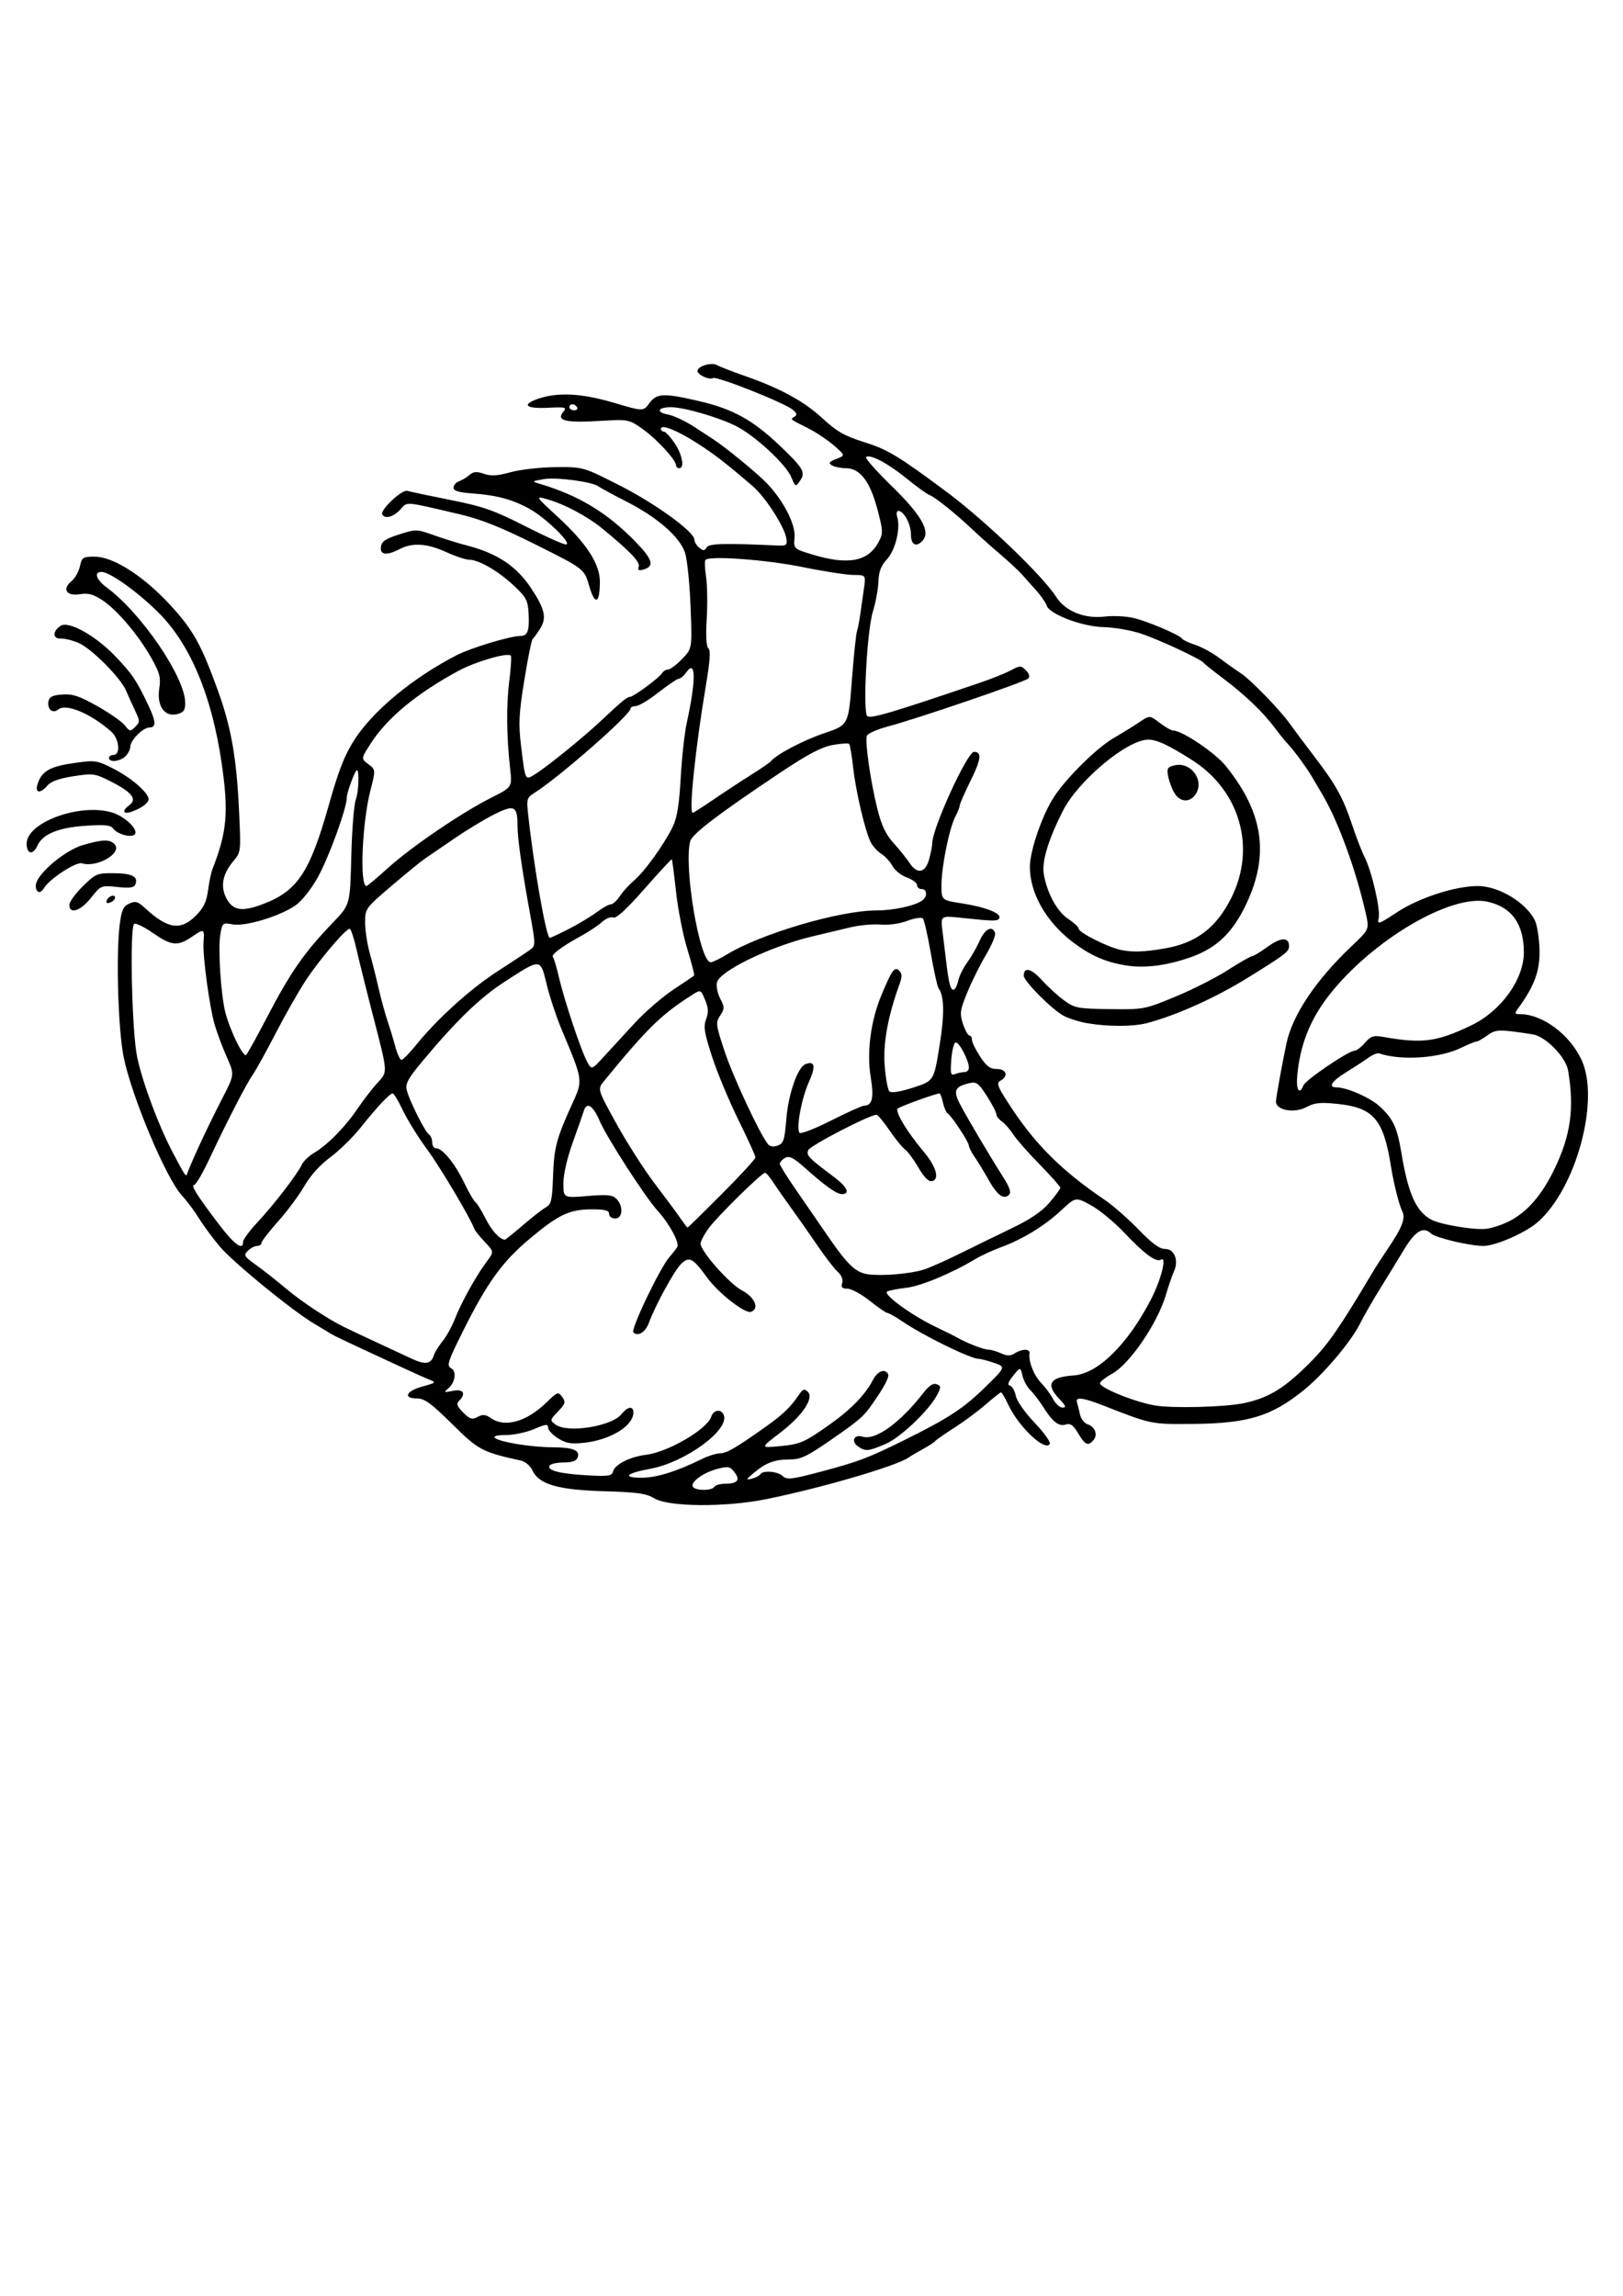 <?xml version="1.0" encoding="UTF-8" standalone="no"?>
<!-- Created with Inkscape (http://www.inkscape.org/) -->
<svg
    xmlns:inkscape="http://www.inkscape.org/namespaces/inkscape"
    xmlns:rdf="http://www.w3.org/1999/02/22-rdf-syntax-ns#"
    xmlns="http://www.w3.org/2000/svg"
    xmlns:cc="http://creativecommons.org/ns#"
    xmlns:dc="http://purl.org/dc/elements/1.1/"
    xmlns:sodipodi="http://sodipodi.sourceforge.net/DTD/sodipodi-0.dtd"
    xmlns:svg="http://www.w3.org/2000/svg"
    xmlns:ns1="http://sozi.baierouge.fr"
    xmlns:xlink="http://www.w3.org/1999/xlink"
    id="svg2"
    sodipodi:docname="Cartoon head20.svg"
    viewBox="0 0 744.09 1052.4"
    version="1.1"
    inkscape:version="0.47pre4 r22446"
  >
  <title
      id="title3167"
    >Fish2</title
  >
  <sodipodi:namedview
      id="base"
      bordercolor="#666666"
      inkscape:pageshadow="2"
      inkscape:window-y="0"
      pagecolor="#ffffff"
      inkscape:window-height="1001"
      inkscape:window-maximized="1"
      inkscape:zoom="0.62162861"
      inkscape:window-x="0"
      showgrid="false"
      borderopacity="1.0"
      inkscape:current-layer="layer1"
      inkscape:cx="375"
      inkscape:cy="520"
      inkscape:window-width="1680"
      inkscape:pageopacity="0.0"
      inkscape:document-units="px"
  />
  <g
      id="layer1"
      inkscape:label="Layer 1"
      inkscape:groupmode="layer"
    >
    <path
        id="path3165"
        style="fill:#000000"
        d="m300 686.82c-3.685-2.241-7.764-2.816-23.204-3.271-21.121-0.622-29.798-3.174-32.739-9.63-0.928-2.036-3.217-3.959-5.25-4.409-17.84-3.953-19.41-4.789-31.558-16.801-9.579-9.472-12.626-11.692-16.051-11.692-6.57 0-5.072-3.381 2.413-5.447 6.334-1.748 6.479-1.897 3.146-3.224-1.922-0.765-7.27-3.15-11.883-5.3-4.613-2.15-13.421-6.232-19.572-9.072-6.151-2.839-12.128-5.727-13.281-6.416-1.153-0.69-4.928-2.961-8.388-5.049-10.157-6.127-36.566-27.742-42.757-34.995-3.14-3.679-7.461-9.521-9.602-12.981-2.141-3.46-5.662-8.178-7.824-10.485-7.235-7.717-23.156-45.542-26.774-63.61-2.53-12.635-3.538-46.703-1.793-60.574 0.845-6.715 1.614-8.416 4.372-9.673 2.838-1.293 3.926-0.991 7.165 1.992 10.524 9.693 16.349 10.567 23.405 3.512 3.511-3.511 4.85-6.295 5.548-11.534 0.506-3.798 1.412-8.164 2.013-9.702 6.725-17.203 7.507-26.207 4.227-48.682-4.532-31.048-14.447-54.597-29.105-69.127-9.602-9.518-22.208-18.497-25.969-18.497-3.621 0-2.426 3.583 2.379 7.13 15.952 11.778 35.999 41.251 35.999 52.927 0 3.383-0.725 4.38-3.731 5.135-5.72 1.436-9.364-3.773-8.177-11.688 0.772-5.146 0.249-7.18-3.608-14.034-5.878-10.445-15.683-22.022-22.437-26.492-4.19-2.773-6.477-3.381-10.348-2.753-6.134 0.995-8.288-2.375-3.827-5.987 1.573-1.274 3.301-4.322 3.839-6.772 0.907-4.128 1.401-4.456 6.728-4.456 8.548 0 22.33 8.779 34.544 22.003 10.613 11.491 14.315 18.125 22.048 39.509 6.057 16.749 8.49 30.584 9.636 54.778 0.903 19.082 0.897 19.138-2.675 23.383-4.852 5.766-5.932 11.463-3.181 16.782 2.972 5.748 7.054 6.46 16.587 2.893 16.012-5.991 21.683-14.453 30.397-45.352 4.526-16.049 7.263-23.039 11.77-30.057 8.556-13.322 26.838-28.444 46.859-38.757 6.527-3.362 24.627-8.833 29.224-8.833 3.38 0 4.227-2.368 3.767-10.531-0.33-5.853-1.114-7.291-6.919-12.697-7.14-6.65-15.96-11.722-20.383-11.722-1.546 0-6.249-1.573-10.451-3.495-8.704-3.981-15.494-4.43-21.291-1.407-5.998 3.128-9.183 2.745-8.645-1.04 0.35-2.466 2.156-3.687 8.361-5.651 7.757-2.456 8.076-2.448 16.077 0.408 4.49 1.602 11.309 3.721 15.153 4.709 13.671 3.512 22.586 9.455 29.23 19.487 6.406 9.672 7.293 13.687 4.124 18.662-1.393 2.187-2.924 4.291-3.401 4.675-0.478 0.384-2.19 8.877-3.804 18.873-2.5 15.473-2.722 19.94-1.498 30.057 1.966 16.244 1.816 15.94 6.431 13.061 5.607-3.498 22.155-16.91 30.152-24.437 9.48-8.923 11.982-10.993 13.286-10.993 1.589 0 13.331-8.632 14.675-10.788 0.615-0.987 1.907-1.794 2.871-1.794 0.964 0 3.846-2.159 6.404-4.798 4.651-4.798 4.651-4.798 3.896-24.116-0.415-10.625-1.562-21.727-2.548-24.673-2.42-7.223-12.636-16.133-26.797-23.37-6.329-3.234-12.136-6.375-12.904-6.979-2.686-2.11-19.27-4.318-24.99-3.327-5.766 0.999-5.766 0.999-1.572 2.255 17.467 5.233 30.475 13.08 43.182 26.05 8.382 8.555 9.32 11.746 3.874 13.17-2.071 0.542-2.601 0.19-2.014-1.339 0.794-2.069-3.997-7.089-16.66-17.456-6.937-5.679-17.593-11.331-25.437-13.491-5.431-1.496-5.421-1.479 5.131 8.244 13.119 12.088 19.192 21.487 19.162 29.657-0.036 10.07-2.244 10.972-4.857 1.984-2.306-7.933-2.306-7.933-24.228-18.898-16.258-8.132-25.352-11.767-35.203-14.068-26.004-6.075-23.75-5.898-27.238-2.135-3.116 3.362-6.915 4.412-8.235 2.277-1.215-1.966 9.001-11.628 11.493-10.869 1.271 0.387 10.174 2.268 19.786 4.181 14.975 2.979 19.85 4.686 34.075 11.929 9.13 4.649 17.596 8.453 18.815 8.453 3.244 0-8.937-11.986-16.465-16.201-7.795-4.364-15.129-6.365-26.289-7.172-6.399-0.463-8.738-1.173-8.738-2.653 0-1.112 1.101-2.412 2.446-2.889 1.346-0.477 3.519-1.787 4.829-2.911 1.869-1.603 3.299-1.724 6.634-0.561 3.249 1.133 6.148 0.96 12.296-0.733 4.425-1.218 13.707-2.264 20.627-2.324 12.582-0.108 12.582-0.108 29.434 8.455 16.467 8.367 34.175 21.24 34.175 24.843 0 0.993 0.992 2.628 2.204 3.634 1.823 1.513 2.411 1.493 3.404-0.114 1.137-1.84 7.762-2.015 32.837-0.865 3.631 0.166 4.133-0.244 3.739-3.059-0.748-5.34-9.515-19.043-15.446-24.143-12.456-10.71-17.765-14.806-25.892-19.982-8.999-5.731-16.224-8.559-16.224-6.351 0 0.715 0.606 1.3 1.348 1.3 0.741 0 2.943 2.348 4.893 5.218 3.57 5.254 4.741 11.559 2.147 11.559-0.769 0-1.398-0.543-1.398-1.206 0-2.461-8.537-11.833-14.997-16.465-6.672-4.784-6.672-4.784-20.652-3.966-15.237 0.891-19.418-0.201-16.093-4.207 1.733-2.088 1.107-2.252-7.08-1.854-10.17 0.494-12.241-1.434-4.441-4.134 8.957-3.101 19.911-2.528 34.597 1.809 13.614 4.02 13.614 4.02 16.364 0.246 3.379-4.638 6.553-4.763 23.083-0.912 15.068 3.511 24.239 8.541 36.206 19.86 11.336 10.721 12.517 12.728 9.788 16.624-2.036 2.907-2.095 2.881-4.044-1.783-2.464-5.898-16.76-19.084-25.331-23.365-8.085-4.038-23.883-8.607-29.76-8.607-6.119 0-7.054 2.292-1.37 3.359 2.549 0.478 7.733 2.883 11.521 5.345 3.788 2.462 7.897 5.128 9.131 5.925 5.638 3.641 20.571 15.9 24.754 20.322 7.663 8.099 13.124 18.824 12.612 24.767-0.446 5.181-0.446 5.181 7.932 7.743 16.705 5.107 25.952 3.325 30.734-5.924 1.965-3.801 1.902-5.045-0.761-15.016-3.403-12.74-7.941-18.549-14.517-18.582-2.355-0.011-5.204-0.605-6.332-1.318-1.631-1.031-1.202-1.623 2.097-2.897 4.147-1.601 4.147-1.601-1.117-6.188-2.895-2.523-8.242-6.085-11.883-7.916-8.554-4.301-8.21-4.01-6.196-5.255 1.315-0.813 1.135-1.587-0.739-3.171-3.759-3.178-34.96-15.569-36.619-14.544-1.625 1.004-7.102-1.503-7.102-3.251 0-2.187 6.371-4.128 8.902-2.712 1.337 0.748 6.959 2.942 12.493 4.873 16.598 5.795 27.414 11.678 35.878 19.514 6.571 6.084 10.034 8.059 19.219 10.96 10.794 3.41 15.644 6.341 37.842 22.868 17.491 13.024 44.052 38.481 50.058 47.98 4.187 6.621 13.07 10.225 22.389 9.084 3.636-0.445 9.427-0.178 12.87 0.593 6.532 1.464 21.424 7.797 22.634 9.626 0.384 0.581 3.086 1.835 6.003 2.786 2.917 0.951 7.95 3.722 11.184 6.158 3.234 2.436 7.537 5.49 9.563 6.788 4.393 2.814 17.955 16.752 22.467 23.09 1.764 2.478 6.704 9.084 10.976 14.679 10.278 13.46 13.376 19.033 17.63 31.717 1.957 5.836 4.533 12.498 5.725 14.804 3.269 6.328 7.416 24.304 6.474 28.058-0.768 3.06-0.128 2.848 8.483-2.808 10.035-6.591 26.617-11.969 36.903-11.969 9.518 0 21.868 7.343 26.132 15.537 1.046 2.01 2.037 7.986 2.202 13.281 0.304 9.727-2.12 16.6-9.435 26.753-2.133 2.96-2.106 3.146 0.451 3.146 10.406 0 23.026 9.439 28.373 21.221 8.365 18.433-2.678 58.856-20.264 74.174-5.591 4.87-19.286 10.855-24.836 10.855-6.236 0-22.008-3.742-24.024-5.7-3.514-3.413-7.247-1.174-12.421 7.448-2.884 4.806-7.796 12.827-10.917 17.825-3.12 4.998-7.27 12.233-9.22 16.077-4.396 8.663-16.955 23.43-26.195 30.8-14.67 11.701-25.213 14.881-50.213 15.143-19.25 0.202-19.242 0.203-40.93-8.306-9.608-3.77-13.22-4.246-12.417-1.637 0.296 0.961 0.907 3.436 1.357 5.499 0.45 2.063 2.018 4.132 3.483 4.597 3.415 1.084 4.823 4.74 2.775 7.207-2.454 2.957-3.892 2.342-7.053-3.016-2.22-3.763-3.553-4.732-5.612-4.079-3.259 1.034-6.062-1.12-10.404-7.999-1.795-2.844-4.452-6.313-5.904-7.71s-3.084-4.385-3.627-6.641c-0.987-4.102-0.987-4.102-4.28 0-2.318 2.889-2.752 4.227-1.467 4.524 1.004 0.232 2.204 2.314 2.667 4.628 0.487 2.435 4.145 7.67 8.682 12.428 4.312 4.521 7.428 8.888 6.923 9.705-2.176 3.521-14.066-7.647-18.893-17.746-1.562-3.268-3.113-5.942-3.447-5.942-0.334 0-3.537 2.536-7.119 5.636-3.582 3.1-10.068 7.902-14.415 10.671-4.347 2.769-8.217 5.471-8.602 6.003-0.384 0.532-2.901 2.172-5.592 3.644s-5.692 3.242-6.669 3.934c-5.453 3.862-39.751 13.899-65.094 19.05-18.721 3.805-44.942 3.632-51.473-0.339zm27.471-5.26c0.475-0.769 2.557-1.408 4.626-1.419 5.997-0.034 7.441-1.627 4.714-5.198-2.116-2.772-2.905-2.933-7.942-1.627-6.45 1.673-12.506 6.106-11.208 8.206 1.14 1.845 8.676 1.875 9.81 0.039zm21.075-5.761c1.204-1.948 7.843-1.429 10.312 0.805 1.979 1.791 4.086 1.546 17.585-2.044 17.036-4.53 21.464-6.2 37.705-14.22 20.486-10.116 27.46-14.651 37.27-24.236 9.732-9.509 9.732-9.509 4.405-11.364-2.93-1.02-6.175-1.864-7.213-1.876-3.696-0.041-25.346-10.657-34.715-17.021-3.214-2.183-6.36-3.977-6.99-3.985-0.63-0.008-4.292-2.518-8.136-5.577-3.845-3.059-8.448-5.569-10.23-5.577-2.502-0.011-3.055-0.598-2.427-2.576 0.506-1.593-0.267-3.539-2.043-5.146-1.571-1.422-5.665-6.717-9.098-11.768-3.433-5.051-8.754-12.643-11.825-16.872-3.071-4.229-6.911-9.734-8.535-12.233-1.623-2.499-3.361-4.532-3.862-4.518-1.598 0.045-21.942 20.048-25.827 25.395-2.058 2.832-3.742 6.009-3.742 7.059 0 3.46 13.273 18.49 18.925 21.43 5.901 3.07 8.186 8.342 4.267 9.846-2.714 1.042-14.974-8.523-20.272-15.816-6.425-8.843-8.058-9.708-11.76-6.23-3.051 2.866-11.971 19.164-14.875 27.178-1.517 4.187-5.06 6.348-7.085 4.322-1.362-1.362 12.308-29.87 16.64-34.703 1.409-1.572 2.977-3.596 3.485-4.498 1.095-1.945-3.617-10.638-8.963-16.534-5.792-6.389-23.327-33.568-26.671-41.341-3.029-7.042-5.909-8.813-7.225-4.444-0.405 1.346-2.668 7.794-5.029 14.33-2.548 7.054-4.303 14.663-4.319 18.725-0.028 6.842-0.028 6.842 11.034 5.919 9.098-0.759 11.456-0.529 13.281 1.297 3.279 3.279 2.912 9.01-0.577 9.01-1.553 0-2.796-0.932-2.796-2.097 0-1.611-1.791-2.097-7.734-2.097-10.389 0-15.304 2.311-28.614 13.452-12.726 10.653-19.53 20.104-30.898 42.919-6.65 13.347-7.266 15.282-5.227 16.423 2.742 1.534 1.96 6.642-1.451 9.475-1.965 1.632-1.661 1.757 2.276 0.937 4.852-1.01 6.232 1.222 2.847 4.608-1.33 1.33-0.915 2.478 1.922 5.315 3.076 3.076 4.068 3.378 6.614 2.016 2.37-1.269 3.638-1.153 6.078 0.556 6.432 4.505 16.389 1.672 25.616-7.289 4.924-4.782 5.272-4.901 7.091-2.413 1.69 2.311 1.464 3.086-1.934 6.643-3.75 3.926-3.779 4.078-1.133 6.021 5.491 4.033 25.689 0.846 30.237-4.77 2.956-3.65 5.511-3.921 5.45-0.576-0.109 6.005-10.652 12.399-22.57 13.688-6.017 0.651-8.314 0.258-11.987-2.052-2.499-1.571-4.544-3.788-4.544-4.925 0-1.726-1.058-1.615-6.407 0.678-3.524 1.51-9.312 2.746-12.862 2.746-3.956 0-5.941 0.497-5.127 1.285 1.956 1.892 16.664 4.304 26.4 4.329 9.459 0.024 12.804 1.397 11.524 4.731-0.588 1.532-2.61 2.238-6.412 2.238-3.054 0-5.943 0.63-6.419 1.401-1.36 2.2 4.607 3.766 17.026 4.469 10.024 0.567 11.511 0.346 12.07-1.792 0.844-3.228 7.789-6.705 15.233-7.627 10.05-1.245 27.959-11.725 29.766-17.419 1.036-3.264 4.626-3.722 5.772-0.735 2.62 6.828-17.797 21.694-33.797 24.609-11.008 2.005-12.992 4.086-3.896 4.086 6.803 0 16.08-2.875 27.51-8.527 2.956-1.462 6.762-2.657 8.457-2.657 2.993 0 7.324-2.533 21.35-12.486 7.349-5.215 11.083-8.814 14.665-14.135 1.899-2.82 2.647-3.114 4.177-1.636 3.031 2.928-2.418 11.014-12.733 18.896-9.039 6.907-9.039 6.907-0.384 6.105 9.749-0.903 11.527-1.676 23.653-10.286 9.363-6.648 15.931-13.453 19.332-20.028 2.122-4.104 5.336-5.437 6.922-2.871 0.79 1.278-1.349 5.44-6.932 13.491-4.207 6.067-6.075 7.691-19.666 17.093-10.45 7.23-13.471 8.654-18.349 8.654-7.012 0-10.923 1.451-16.507 6.124-3.715 3.109-3.832 3.419-1.027 2.718 1.742-0.435 3.509-1.345 3.927-2.021zm44.686-12.9c-3.169-2.317-1.565-5.552 2.166-4.367 5.938 1.885 17.188-6.209 28.037-20.168 2.529-3.254 4.416-4.473 5.99-3.87 2.051 0.787 2.082 1.298 0.289 4.766-3.718 7.19-16.8 19.663-23.746 22.64-7.922 3.396-9.309 3.505-12.735 1zm92.477-21.608c-6.481-6.765-4.499-10.065 6.495-10.813 11.142-0.758 24.771-14.156 35.5-34.895 4.594-8.88 7.386-19.91 4.604-18.191-2.241 1.385-7.69-2.608-16.893-12.38-4.441-4.715-11.263-10.336-15.16-12.489-7.086-3.916-7.086-3.916-13.743 2.291-7.657 7.139-17.59 13.215-27.627 16.899-3.845 1.411-9.147 3.862-11.783 5.447-10.827 6.51-24.958 12.39-31.54 13.124-3.853 0.43-7.825 1.212-8.826 1.738-2.205 1.159 11.449 11.073 22.392 16.258 4.064 1.925 8.332 4.05 9.486 4.722 4.27 2.486 12.373 5.648 14.475 5.648 1.193 0 3.818 0.751 5.834 1.67 2.84 1.294 4.266 1.294 6.338 0 3.488-2.178 7.105-2.137 6.739 0.078-0.583 3.526 2.078 10.227 5.401 13.602 1.877 1.906 4.315 5.209 5.417 7.34s3.048 3.874 4.326 3.874c1.824 0 1.516-0.842-1.434-3.921zm84.536 1.9c11.58-2.454 18.856-6.953 30.76-19.021 8.066-8.176 13.245-15.677 28.271-40.942 1.446-2.432 4.348-6.938 6.448-10.014 7.067-10.351 8.819-14.76 7.158-18.015-1.423-2.789-3.919-12.69-5.149-20.43-3.468-21.816-7.988-27.071-24.76-28.785-7.651-0.782-10.347-0.501-13.981 1.456-5.831 3.14-14.457 1.387-13.99-2.842 0.411-3.715 3.025-18.045 4.826-26.449 2.774-12.945 13.425-28.848 29.633-44.243 8.311-7.895 8.311-7.895 6.816-14.679-4.3-19.514-12.568-42.36-19.771-54.634-1.994-3.399-4.255-7.247-5.024-8.552-2.422-4.111-8.208-11.99-10.939-14.897-1.445-1.538-4.254-4.998-6.243-7.689-5.083-6.879-13.59-15.018-23.375-22.365-4.606-3.458-8.703-6.725-9.106-7.259-1.298-1.723-19.986-10.447-28.627-13.363-4.613-1.557-12.284-2.905-17.045-2.995-9.843-0.186-25.007-5.887-26.273-9.877-0.42-1.323-2.483-4.337-4.585-6.699s-5.137-5.767-6.744-7.566c-1.607-1.799-6.011-5.892-9.786-9.095s-9.601-8.402-12.945-11.554c-7.908-7.453-17.136-14.837-19.783-15.831-1.153-0.433-5.872-3.854-10.485-7.602-8.589-6.978-16.851-11.307-18.478-9.681-0.502 0.502 4.782 6.458 11.742 13.235 13.388 13.036 17.795 20.614 14.38 24.728-2.974 3.583-5.547 2.405-5.547-2.539 0-4.706-3.252-10.796-5.766-10.796-0.777 0-1.016 1.25-0.531 2.778 1.62 5.103-0.842 15.26-4.7 19.391-2.73 2.923-3.743 5.574-3.917 10.255-0.129 3.472-1.287 9.707-2.572 13.856-2.72 8.779-4.688 46.477-2.497 47.832 1.864 1.152 11.262-1.64 51.439-15.284 5.382-1.828 11.825-4.41 14.318-5.738 4.281-2.281 4.664-2.282 6.93-0.016 1.583 1.583 1.928 2.869 1.014 3.783-1.558 1.558-51.125 18.475-64.501 22.013-4.777 1.264-9.014 3.152-9.415 4.196-0.981 2.555 1.652 20.913 4.812 33.559 1.899 7.598 3.837 11.67 7.469 15.69 2.698 2.986 5.97 7.054 7.271 9.04 3.505 5.349 7.209 4.674 8.96-1.632 0.801-2.883 1.459-6.269 1.464-7.523 0.023-6.736 16.058-41.757 19.119-41.757 3.689 0 3.301 3.382-1.506 13.112-2.762 5.59-5.026 10.746-5.031 11.458-0.004 0.712-0.931 3.062-2.058 5.223-2.754 5.28-6.322 23.007-6.322 31.413 0 6.801 0 6.801 9.616 8.289 10.611 1.643 17.925 4.54 16.907 6.697-0.706 1.496-2.323 1.487-17.284-0.095-9.634-1.019-9.634-1.019-8.791 5.829 0.464 3.766 1.219 9.993 1.678 13.838 1.237 10.356 1.982 13.281 3.382 13.281 0.693 0 1.658-1.81 2.144-4.022 0.486-2.212 2.319-5.968 4.074-8.347 1.755-2.379 4.334-6.86 5.731-9.959 2.535-5.622 5.752-7.316 7.12-3.75 0.398 1.036-1.49 5.599-4.195 10.139-2.705 4.541-6.568 12.316-8.584 17.278-3.313 8.154-3.498 9.533-1.916 14.326 0.963 2.917 2.279 5.303 2.925 5.303 0.646 0 1.174 0.887 1.174 1.972s1.685 4.544 3.743 7.689c2.918 4.457 4.614 5.718 7.689 5.718 4.438 0 5.411 3.235 1.612 5.361-2.038 1.141-1.313 2.839 5.721 13.411 10.896 16.375 23.184 28.406 42.048 41.167 3.845 2.601 10.858 8.737 15.585 13.636 6.202 6.427 9.601 8.908 12.206 8.908 4.234 0 6.306 5.284 4.017 10.243-0.771 1.671-2.426 6.498-3.677 10.727-3.862 13.056-16.462 31.586-24.581 36.149-3.106 1.746-5.648 3.747-5.648 4.448 0 2.137 16.112 8.643 25.164 10.162 8.239 1.383 32.186 0.764 40.76-1.054zm-71.66-174.15c-3.535-0.598-8.405-2.11-10.823-3.361-5.239-2.709-18.4-15.896-18.4-18.436 0-4.16 3.425-3.36 8.195 1.915 2.797 3.093 7.431 7.327 10.297 9.408 4.878 3.543 6.218 3.798 20.97 3.993 15.544 0.205 15.954 0.127 30.002-5.687 7.833-3.242 18.692-8.747 24.13-12.233 5.438-3.486 10.416-6.338 11.062-6.338 0.646 0 3.842-1.933 7.103-4.295 6.16-4.462 9.876-4.573 9.859-0.293-0.009 2.53-1.498 3.669-18.864 14.438-14.743 9.142-32.507 17.149-46.134 20.793-6.288 1.681-17.783 1.721-27.397 0.095zm17.611-26.513c-9.54-1.546-16.469-4.618-24.712-10.957-11.951-9.19-19.332-22.251-19.319-34.189 0.007-6.906 4.894-21.673 10.126-30.602 5.084-8.676 19.934-23.617 28.313-28.488 3.845-2.235 9.128-5.5 11.741-7.256 4.75-3.193 4.75-3.193 9.343 0.31 2.526 1.927 5.289 3.503 6.14 3.503 4.12 0 19.223 10.165 24.136 16.245 17.178 21.258 20.088 40.457 9.544 62.988-6.262 13.382-13.677 20.517-25.676 24.707-11.077 3.868-21.066 5.128-29.637 3.739zm17.543-7.732c14.614-2.469 23.771-9.353 30.7-23.08 11.628-23.036 4.111-49.408-18.084-63.439-10.888-6.883-15.964-9.234-19.937-9.234-9.637 0-32.148 18.814-39.182 32.747-6.608 13.09-9.625 23.014-8.717 28.677 1.389 8.664 6.098 17.385 11.189 20.723 2.65 1.737 4.818 3.748 4.818 4.47 0 1.817 13.62 8.651 19.572 9.821 5.369 1.056 10.371 0.881 19.64-0.685zm4.878-71.011c-1.16-1.77-2.505-5.2-2.99-7.622-0.782-3.908-0.468-4.507 2.786-5.324 7.592-1.905 14.071 7.043 9.659 13.341-2.629 3.753-6.853 3.576-9.455-0.396zm-339.73 257.52c0.467-1.471 2.269-4.401 4.005-6.511 1.736-2.11 4.26-6.668 5.609-10.128 2.939-7.537 9.808-19.918 14.576-26.275 3.455-4.606 3.455-4.606-0.781-9.087-2.33-2.465-4.471-5.11-4.757-5.879-1.98-5.312-15.637-28.298-21.722-36.559-4.05-5.498-9.031-13.519-11.069-17.825-2.038-4.305-4.157-7.828-4.708-7.828-1.368 0-7.094 6.095-14.806 15.759-3.542 4.439-9.793 10.548-13.892 13.576-4.636 3.425-9.09 8.367-11.785 13.078-2.383 4.165-7.791 11.448-12.017 16.185-4.226 4.737-7.684 9.217-7.684 9.957 0 0.74-0.899 1.345-1.997 1.345-1.098 0-2.999 1.002-4.224 2.227-2.037 2.037-1.719 2.59 3.745 6.491 3.284 2.345 9.369 7.134 13.521 10.642 7.133 6.027 18.951 13.872 26.702 17.726 3.063 1.523 11.911 5.669 31.305 14.671 6.071 2.818 8.721 2.402 9.98-1.565zm224.34-39.259c2.691-0.821 10.24-4.146 16.776-7.389 6.536-3.243 17.348-8.523 24.027-11.734 8.36-4.019 13.696-7.651 17.126-11.658 2.74-3.201 4.982-6.27 4.982-6.819 0-0.55-4.247-5.335-9.437-10.633-5.19-5.298-10.645-11.498-12.121-13.777-1.476-2.279-3.836-4.966-5.243-5.971-1.407-1.005-2.558-2.522-2.558-3.373 0-0.85-1.95-4.585-4.334-8.3-3.823-5.958-4.771-6.652-8.039-5.89-6.68 1.558-7.516 3.45-4.261 9.644 3.44 6.545 13.606 23.721 19.687 33.263 3.029 4.753 3.858 7.178 2.812 8.224-2.442 2.442-5.428 0.276-9.43-6.84-2.081-3.7-4.961-8.431-6.4-10.514-1.44-2.083-2.617-4.411-2.617-5.173 0-1.611-7.958-13.676-9.753-14.785-0.669-0.413-1.629-2.632-2.134-4.93-0.505-2.298-1.202-4.178-1.55-4.178-1.699 0-18.169 5.957-19.186 6.94-1.364 1.317 4.247 10.637 11.841 19.668 5.859 6.968 7.509 12.826 3.829 13.597-1.494 0.313-3.613-1.825-6.182-6.234-2.15-3.69-4.917-7.432-6.149-8.316-1.232-0.883-4.427-4.814-7.099-8.735s-5.361-7.13-5.974-7.132c-3.179-0.008-30.489 14.137-31.282 16.201-0.947 2.468-0.016 3.434 12.001 12.455 5.811 4.362 7.321 7.689 3.491 7.689-2.489 0-7.411-3.482-17.129-12.12-5.17-4.595-7.071-5.542-8.98-4.474-1.332 0.745-2.422 1.942-2.422 2.66 0 0.718 3.176 5.877 7.057 11.464 3.881 5.587 10.278 14.877 14.215 20.644 9.718 14.236 13.451 17.839 19.27 18.599 6.42 0.839 19.018-0.2 25.164-2.074zm-311.76-12.84c0-1.047 2.881-4.979 6.403-8.738 7.427-7.927 18.509-22.3 20.454-26.525 0.738-1.603 3.206-4.016 5.485-5.362 6.327-3.737 14.344-11.861 20.114-20.382 2.864-4.229 7.138-9.731 9.498-12.227 4.291-4.538 4.291-4.538-1.779-27.96-3.338-12.882-7.027-27.668-8.196-32.859-1.17-5.19-2.583-9.437-3.14-9.437-1.809 0-14.072 14.443-20.178 23.766-3.273 4.998-9.446 15.85-13.716 24.116-4.271 8.266-8.965 16.759-10.432 18.873-3.129 4.511-11.727 21.185-19.825 38.445-3.156 6.728-6.364 12.233-7.129 12.233-1.735 0 1.286 4.826 11.159 17.825 7.278 9.582 11.281 12.504 11.281 8.233zm128.38-7.691c4.361-3.739 9.127-7.436 10.593-8.216 2.253-1.199 2.731-3.307 3.092-13.641 0.474-13.554 1.496-17.521 8.495-32.981 5.383-11.889 5.551-10.649-4.835-35.525-2.247-5.382-5.201-14.366-6.564-19.965-2.937-12.067-2.489-12.043-19.473-1.03-11.219 7.275-21.985 17.702-37.521 36.338-6.59 7.905-7.852 10.24-7.138 13.207 1.149 4.777 8.408 19.242 10.219 20.361 0.786 0.486 1.429 2.104 1.429 3.597 0 1.492 0.826 2.713 1.835 2.713 2.925 0 8.635 7.014 12.826 15.755 2.127 4.436 4.429 8.412 5.115 8.836 0.686 0.424 2.801 3.837 4.699 7.583 2.849 5.623 6.369 9.495 8.838 9.723 0.253 0.023 4.028-3.017 8.388-6.756zm452.05-1.716c8.37-4.27 15.042-12.003 20.911-24.234 7.354-15.326 9.03-27.659 6.104-44.916-1.042-6.145-10.35-15.627-16.224-16.527-15.637-2.397-16.76-2.37-20.781 0.493-2.184 1.555-4.461 2.827-5.06 2.827-0.6 0-3.749 1.287-7 2.861-9.939 4.811-27.482 5.99-37.613 2.527-0.769-0.263-2.971 0.653-4.893 2.034-1.922 1.381-6.483 4.352-10.136 6.601-6.602 4.066-8.507 6.947-4.592 6.947 4.896 0 15.801 4.816 20.09 8.872 6.224 5.886 7.846 9.465 9.917 21.885 2.993 17.946 6.624 26.037 13.365 29.781 4.346 2.414 20.432 5.07 25.814 4.262 2.655-0.398 7.2-1.934 10.098-3.413zm-360.95-12.5c8.466-8.484 15.393-16.036 15.393-16.782 0-0.746-3.492-8.431-7.76-17.078-4.268-8.647-9.703-21.675-12.077-28.951-3.626-11.109-4.071-13.882-2.78-17.302 1.188-3.147 1.083-5.159-0.459-8.851-1.997-4.779-1.997-4.779-5.887-2.312-14.189 8.999-20.619 15.281-40.469 39.532-3.027 3.698-3.027 3.698 5.718 19.557 4.81 8.722 12.778 21.16 17.706 27.639 4.928 6.479 10.219 13.616 11.757 15.859 1.538 2.243 2.947 4.087 3.131 4.097 0.184 0.009 7.261-6.923 15.728-15.407zm-239.54-22.32c2.649-5.767 7.364-15.419 10.477-21.448 5.66-10.963 5.66-10.963 2.144-18.873-1.934-4.351-4.451-11.055-5.593-14.9-2.351-7.912-5.555-31.546-5.125-37.802 0.435-6.333 0.335-6.386-5.1-2.698-6.802 4.616-9.449 4.373-18.227-1.673-4.093-2.819-7.914-4.653-8.49-4.075-2.122 2.127-1.014 49.938 1.417 61.173 2.598 12.001 9.786 31.243 16.26 43.528 6.069 11.516 6.158 11.636 6.835 9.283 0.321-1.115 2.752-6.747 5.401-12.513zm269.1-12.04c0.928-11.556 5.203-23.784 8.796-25.163 4.301-1.651 4.79 0.967 1.536 8.219-3.35 7.465-5.84 20.782-4.339 23.21 0.466 0.754 6.827-1.678 14.452-5.526 7.491-3.78 14.329-6.874 15.196-6.875 3.8-0.003 4.619-3.581 3.023-13.209-1.867-11.269 0.029-25.672 4.931-37.448 4.793-11.514 6.062-13.262 8.138-11.206 1.4 1.387 1.416 2.716 0.075 6.425-5.279 14.6-7.515 26.976-6.715 37.173 0.449 5.718 1.418 10.998 2.154 11.734 0.852 0.852 4.797 0.226 10.865-1.725 9.527-3.063 9.527-3.063 12.089-19.002 2.381-14.813 2.254-22.854-0.419-26.568-0.554-0.769-2.153-8.004-3.554-16.077-1.401-8.073-3.024-15.223-3.607-15.889-0.582-0.665-3.786-0.184-7.119 1.07-3.574 1.344-8.609 2.05-12.273 1.722-3.417-0.307-9.708 0.275-13.98 1.293-4.272 1.018-12.096 2.882-17.386 4.142-19.032 4.535-42.33 15.76-43.654 21.033-0.428 1.707 0.231 5.058 1.466 7.445 2.063 3.99 2.062 4.621-0.017 7.794-2.136 3.261-2.018 4.184 2.134 16.646 3.932 11.801 16.175 37.955 19.83 42.358 0.896 1.079 2.507 1.287 4.448 0.572 2.657-0.979 3.155-2.519 3.929-12.15zm237.03-15.391c0.949-2.474 20.741-15.909 23.436-15.909 0.916 0 3.088-1.636 4.826-3.635 2.708-3.114 3.896-3.504 8.291-2.722 17.947 3.195 24.602 2.326 40.453-5.283 13.658-6.557 24.093-21.053 24.093-33.471 0-13.027-5.585-20.781-16.722-23.215-16.82-3.676-53.218 17.904-72.798 43.161-8.569 11.053-13.106 22.628-14.384 36.698-0.585 6.44 1.041 8.976 2.806 4.376zm-155.32-6.123c1.091 0 1.983-0.922 1.983-2.05 0-3.33-4.618-12.022-6.121-11.521-0.761 0.254-1.637 3.813-1.945 7.91-0.489 6.504-0.265 7.335 1.77 6.555 1.282-0.492 3.223-0.894 4.313-0.894zm-151.1-22.6c4.614-4.981 12.477-11.784 17.475-15.117 4.998-3.333 9.326-6.253 9.618-6.49 0.292-0.237-1.082-5.644-3.054-12.016-1.971-6.372-4.308-18.191-5.193-26.265-0.885-8.073-1.766-14.838-1.959-15.032-0.193-0.194-5.841 5.904-12.552 13.553-8.21 9.357-12.882 13.645-14.281 13.108-1.144-0.439-3.463 0.48-5.154 2.042s-6.22 4.567-10.064 6.678c-8.52 4.679-13.438 8.387-12.444 9.382 0.408 0.408 1.613 4.476 2.678 9.039 2.467 10.577 9.883 32.942 12.78 38.545 2.225 4.303 2.225 4.303 7.993-2.033 3.173-3.485 9.543-10.411 14.156-15.392zm-100.51 10.362c9.938-12.276 24.927-25.837 37.6-34.019 6.92-4.468 13.679-8.943 15.02-9.945 2.316-1.73 2.303-2.56-0.242-16.501-3.772-20.658-5.688-34.146-5.713-40.219-0.037-9.145-1.456-9.831-10.717-5.186-4.474 2.244-12.731 7.244-18.348 11.112-5.618 3.868-11.631 7.976-13.363 9.129-1.732 1.153-8.617 6.769-15.3 12.48-12.007 10.26-12.15 10.459-12.15 16.821 0 3.541 0.963 9.878 2.14 14.083 1.177 4.204 3.018 11.515 4.093 16.247 1.074 4.731 2.879 11.337 4.01 14.679 1.131 3.342 2.774 8.75 3.65 12.018 0.877 3.268 2.123 5.942 2.769 5.942 0.647 0 3.595-2.988 6.552-6.641zm-68.54-12.23c11.231-21.529 17.265-30.21 30.794-44.304 7.637-7.955 7.637-7.955 8.193-30.064 0.306-12.16 1.243-23.915 2.082-26.122 1.305-3.432 1.674-13.449 0.496-13.449-0.838 0-4.626 10.251-4.626 12.519 0 4.913-8.286 27.654-13.389 36.745-3.119 5.556-7.336 10.821-10.279 12.834-7.261 4.966-22.976 9.679-28.695 8.606-4.588-0.861-4.718-0.753-5.64 4.702-1.094 6.477 0.275 27.663 2.299 35.572 2.151 8.406 8.27 20.901 9.573 19.55 0.643-0.667 4.78-8.132 9.192-16.59zm210.99-29.334c15.711-9.621 51.886-20.296 68.783-20.296 7.875 0 17.837-2.183 21.04-4.61 2.419-1.833 2.193-5.176-0.349-5.176-1.153 0-2.097-0.817-2.097-1.816 0-0.999-2.097-2.575-4.66-3.501-2.563-0.927-5.498-3.251-6.522-5.165-1.024-1.914-3.309-4.427-5.077-5.586-1.768-1.158-3.946-3.473-4.84-5.143-2.56-4.784-6.945-23.243-8.175-34.413-0.617-5.603-1.453-10.519-1.857-10.924-0.405-0.405-3.836-0.173-7.625 0.516-5.089 0.925-11.428 4.283-24.259 12.853-28.018 18.712-40.081 27.904-40.969 31.214-3.11 11.601 4.337 55.565 9.4 55.493 0.889-0.013 4.133-1.564 7.208-3.448zm-72.307-11.796c4.399-2.245 10.166-5.705 12.814-7.689 2.648-1.984 5.564-3.607 6.48-3.607 0.916 0 2.772-1.69 4.126-3.757 1.354-2.066 4.302-5.305 6.551-7.197 4.788-4.029 13.897-16.712 17.738-24.695 1.954-4.063 2.944-10.179 3.621-22.368 0.512-9.227 1.761-20.551 2.775-25.164 4.303-19.571 4.219-29.474-0.196-23.17-1.117 1.594-2.635 2.899-3.375 2.899-0.74 0-4.95 2.831-9.357 6.29s-9.114 6.291-10.459 6.291c-1.346 0-2.446 0.56-2.446 1.244 0 2.723-32.585 31.295-43.777 38.386-3.764 2.385-3.896 2.834-3.062 10.44 2.676 24.408 8.267 56.179 9.886 56.179 0.377 0 4.284-1.837 8.684-4.082zm-82.91-27.93c10.682-9.68 33.758-25.38 47.39-32.241 9.604-4.834 9.604-4.834 8.656-13.277-1.671-14.881-1.81-29.123-0.393-40.295 0.759-5.984 1.073-11.188 0.698-11.563-1.546-1.546-16.352 2.805-24.324 7.147-19.014 10.356-32.446 21.505-39.894 33.11-4.47 6.966-4.47 6.966-1.094 9.513s3.376 2.547 0.938 12.075c-3.823 14.942-5.006 43.78-1.796 43.78 0.393 0 4.811-3.712 9.818-8.249zm149.03-31.244c4.778-3.268 12.526-8.356 17.218-11.307 4.692-2.951 8.849-5.788 9.237-6.304 2.294-3.051 14.846-9.681 24.472-12.925 11.184-3.769 11.184-3.769 12.717-23.839 0.843-11.038 1.908-21.327 2.365-22.865 0.457-1.538 1.138-4.998 1.512-7.689s1.111-7.881 1.638-11.534c0.958-6.641 0.958-6.641-4.679-6.641-3.101 0-13.71-1.644-23.575-3.653-16.461-3.352-42.334-5.255-44.338-3.262-0.428 0.426-0.309 3.886 0.266 7.689s0.713 12.474 0.309 19.268c-0.475 7.975-0.204 12.795 0.766 13.598 1.06 0.878 0.756 5.669-1.036 16.306-4.89 29.023-8.023 59.099-6.156 59.099 0.33 0 4.509-2.674 9.287-5.942zm-62.312-179.99c-1.118-1.809-3.495-1.809-3.495 0 0 0.769 0.981 1.398 2.179 1.398s1.791-0.629 1.315-1.398zm-232.77 228.16c0-1.378 2.782-5.236 6.183-8.573 5.864-5.755 6.594-6.064 14.146-5.996 8.4 0.075 11.323 1.539 9.993 5.004-0.632 1.647-2.42 1.931-8.322 1.322-7.47-0.771-7.545-0.74-12.08 4.986-4.754 6.002-9.92 7.698-9.92 3.257zm17.096-1.95c0.697-2.09 3.874-3.24 3.874-1.403 0 0.751-0.996 1.747-2.214 2.215-1.361 0.522-2.001 0.21-1.66-0.812zm-32.474-6.925c0-4.91 13.04-16.108 21.684-18.621 9.182-2.669 12.463-2.709 14.564-0.177 3.347 4.032-8.383 10.697-15.084 8.57-2.648-0.84-14.903 7.149-17.389 11.337-1.699 2.861-3.775 2.251-3.775-1.11zm-4.195-19.21c0-9.79 24.408-18.726 39.114-14.32 5.72 1.714 11.996 7.566 10.576 9.862-1.204 1.948-7.963 0.293-9.985-2.445-1.23-1.665-3.807-1.924-12.925-1.299-12.36 0.847-19.5 3.831-21.87 9.139-1.974 4.421-4.911 3.86-4.911-0.937zm44.736-15.04c0-0.492 1.101-1.713 2.446-2.714 3.571-2.656 1.033-5.884-8.386-10.662-7.54-3.825-8.245-3.927-17.386-2.509-6.451 1.001-10.277 2.368-11.848 4.235-3.193 3.793-5.8 3.574-4.617-0.388 1.806-6.049 5.496-8.263 16.383-9.832 10.167-1.465 10.717-1.391 18.278 2.434 8.416 4.258 16.314 11.118 16.314 14.168 0 1.042-1.856 2.855-4.125 4.028-4.354 2.252-7.059 2.726-7.059 1.238zm-6.99-24.27c0-0.769 0.944-1.398 2.097-1.398 3.335 0 2.602-7.456-1.048-10.667-9.53-8.382-20.776-13.074-24.309-10.143-2.549 2.115-5.173-0.149-4.47-3.856 0.369-1.946 1.952-2.701 6.331-3.021 4.717-0.344 7.802 0.68 16.065 5.331 5.625 3.166 11.298 7.132 12.607 8.813 2.231 2.865 2.528 2.91 4.748 0.706 2.225-2.21 2.225-2.654-0.016-7.375-1.311-2.763-3.172-6.898-4.136-9.19-2.478-5.893-15.737-19.254-21.713-21.88-2.766-1.215-6.49-2.131-8.276-2.034-3.792 0.205-3.793-3.491-0.001-5.879 3.699-2.329 16.003 4.543 25.037 13.985 7.776 8.127 9.766 11.087 15.198 22.607 3.499 7.419 3.605 10.012 0.41 10.044-2.974 0.029-8.738 5.841-8.738 8.811 0 1.182-0.989 3.138-2.197 4.346-2.44 2.44-7.589 2.982-7.589 0.799z"
    />
  </g
  >
</svg
>
